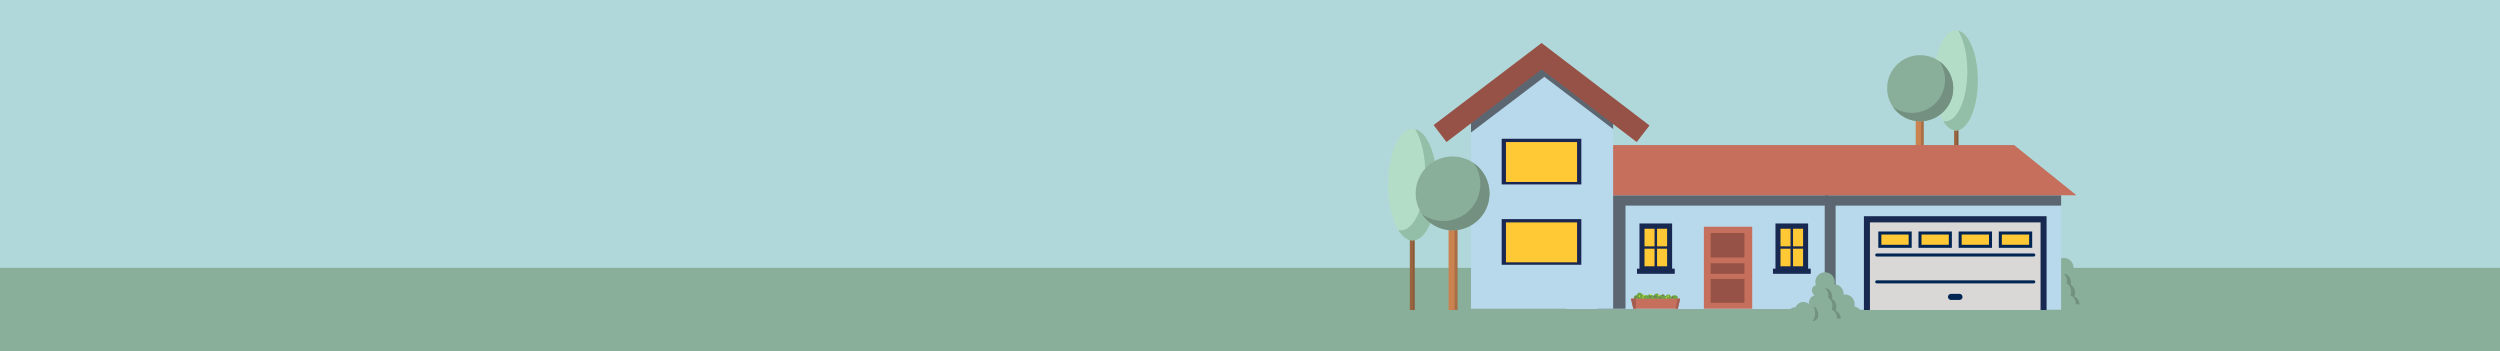 <?xml version="1.0" encoding="utf-8"?>
<!-- Generator: Adobe Illustrator 25.3.1, SVG Export Plug-In . SVG Version: 6.00 Build 0)  -->
<svg version="1.1" id="Layer_1" xmlns="http://www.w3.org/2000/svg" xmlns:xlink="http://www.w3.org/1999/xlink" x="0px" y="0px"
	 viewBox="0 0 3048 428" style="enable-background:new 0 0 3048 428;" xml:space="preserve">
<style type="text/css">
	.st0{fill:#B0D8DA;}
	.st1{fill:#89AE99;}
	.st2{fill:#729180;}
	.st3{fill:#875838;}
	.st4{fill:#99643E;}
	.st5{fill:#A86F46;}
	.st6{fill:#CA8250;}
	.st7{fill:#B4DDC8;}
	.st8{fill:#93BEA8;}
	.st9{fill:#739080;}
	.st10{fill:#B8D8EB;}
	.st11{fill:#5B6670;}
	.st12{fill:#C56F5C;}
	.st13{fill:#A45B50;}
	.st14{fill:#172951;}
	.st15{fill:#FFC935;}
	.st16{fill:#965246;}
	.st17{fill:#6BA643;}
	.st18{fill:#8B3D7D;}
	.st19{fill:#F6EB21;}
	.st20{fill:#A45D51;}
	.st21{fill:#1B2753;}
	.st22{fill:#D9D8D6;}
	.st23{fill:#FFC935;stroke:#002554;stroke-width:3.359;stroke-miterlimit:10;}
	.st24{fill:none;stroke:#002554;stroke-width:3.359;stroke-linecap:round;stroke-miterlimit:10;}
	.st25{fill:none;stroke:#002554;stroke-width:6.717;stroke-linecap:round;stroke-miterlimit:10;}
	.st26{fill:#FFC935;stroke:#002554;stroke-width:2.364;stroke-miterlimit:10;}
	.st27{fill:none;stroke:#002554;stroke-width:2.364;stroke-linecap:round;stroke-miterlimit:10;}
	.st28{fill:none;stroke:#002554;stroke-width:4.728;stroke-linecap:round;stroke-miterlimit:10;}
	.st29{fill:#FFC935;stroke:#002554;stroke-width:2.809;stroke-miterlimit:10;}
	.st30{fill:none;stroke:#002554;stroke-width:2.809;stroke-linecap:round;stroke-miterlimit:10;}
	.st31{fill:none;stroke:#002554;stroke-width:5.617;stroke-linecap:round;stroke-miterlimit:10;}
	.st32{fill:#FFC935;stroke:#002554;stroke-width:3.336;stroke-miterlimit:10;}
	.st33{fill:none;stroke:#002554;stroke-width:3.336;stroke-linecap:round;stroke-miterlimit:10;}
	.st34{fill:none;stroke:#002554;stroke-width:6.672;stroke-linecap:round;stroke-miterlimit:10;}
	.st35{fill:#FFC935;stroke:#002554;stroke-width:3.694;stroke-miterlimit:10;}
	.st36{fill:none;stroke:#002554;stroke-width:3.694;stroke-linecap:round;stroke-miterlimit:10;}
	.st37{fill:none;stroke:#002554;stroke-width:7.388;stroke-linecap:round;stroke-miterlimit:10;}
	.st38{fill:#FFC935;stroke:#002554;stroke-width:2.771;stroke-miterlimit:10;}
	.st39{fill:none;stroke:#002554;stroke-width:2.771;stroke-linecap:round;stroke-miterlimit:10;}
	.st40{fill:none;stroke:#002554;stroke-width:5.541;stroke-linecap:round;stroke-miterlimit:10;}
	.st41{fill:#FFC935;stroke:#002554;stroke-width:6.665;stroke-miterlimit:10;}
	.st42{fill:none;stroke:#002554;stroke-width:6.665;stroke-linecap:round;stroke-miterlimit:10;}
	.st43{fill:none;stroke:#002554;stroke-width:13.33;stroke-linecap:round;stroke-miterlimit:10;}
</style>
<rect x="-172.67" y="-1624.93" class="st0" width="3329.17" height="5738.85"/>
<rect y="326.56" class="st1" width="3048" height="101.44"/>
<g>
	<g>
		<path class="st1" d="M2551.98,356.27c0.21-0.88,0.33-1.8,0.33-2.75c0-6.55-5.31-11.86-11.86-11.86c-0.58,0-1.14,0.06-1.7,0.14
			c0.02-0.3,0.05-0.59,0.05-0.9c0-6.27-4.87-11.39-11.03-11.82c0.2-0.86,0.31-1.75,0.31-2.67c0-6.55-5.31-11.86-11.86-11.86
			s-11.86,5.31-11.86,11.86c0,6.27,4.87,11.39,11.03,11.82c-0.2,0.86-0.31,1.75-0.31,2.67c0,2.59,0.84,4.97,2.24,6.92
			c-8.9,1.49-15.74,6.27-17.18,12.21h-21.22v15.46h32.94c3.36,1.21,7.24,1.9,11.36,1.9s8-0.69,11.36-1.9h5.9
			c2.18,2.6,5.44,4.26,9.1,4.26c6.55,0,11.86-5.31,11.86-11.86C2561.45,362.15,2557.38,357.37,2551.98,356.27z"/>
		<path class="st1" d="M2525.19,343.41c0-5.58-4.52-10.11-10.11-10.11c-5.17,0-9.42,3.88-10.03,8.89c-4.87,0.73-8.6,4.91-8.6,9.98
			c0,0.44,0.04,0.87,0.09,1.3c-1.79-1.63-4.17-2.64-6.79-2.64c-4.25,0-7.88,2.62-9.37,6.34c-0.04,0-0.08-0.01-0.12-0.01
			c-5.58,0-10.11,4.52-10.11,10.11s4.52,10.11,10.11,10.11c2.98,0,5.65-1.29,7.5-3.35h30.13V358h-3.09c0.94-1.34,1.58-2.9,1.79-4.61
			C2521.45,352.66,2525.19,348.48,2525.19,343.41z"/>
		<path class="st2" d="M2500.87,374.03h0.08c3.7,0,6.91-2.9,6.93-6.6c0-0.03,0-0.05,0-0.08c0-5.78-2.55-10.53-5.82-11.07
			c1.25,2.03,2.04,4.91,2.04,8.11C2504.1,368.52,2502.8,372.11,2500.87,374.03z"/>
		<path class="st2" d="M2520.18,342.85c0,1.01-0.13,1.99-0.35,2.92c3.14,1.55,5.36,5.25,5.36,9.57c0,1.75-0.36,3.39-1,4.83
			c3.72,1.15,6.48,5.19,6.48,10.01c0,0.29-0.02,0.58-0.04,0.86h4.77c-0.22-4.55-2.89-8.31-6.46-9.41c0.64-1.44,1-3.09,1-4.83
			c0-4.32-2.21-8.02-5.36-9.57c0.23-0.93,0.35-1.9,0.35-2.92c0-5.72-3.87-10.35-8.64-10.35c-0.11,0-0.22,0.01-0.32,0.02
			C2518.49,335.79,2520.18,339.08,2520.18,342.85z"/>
		<circle class="st1" cx="2506.63" cy="336.65" r="6.41"/>
	</g>
	<g id="Trees_10_">
		<g>
			<rect x="2384.22" y="157.35" class="st3" width="3.54" height="77.52"/>
			<rect x="2382.45" y="157.35" class="st4" width="3.54" height="77.52"/>
		</g>
		<g>
			<rect x="2338.91" y="144.75" class="st5" width="6.56" height="90.13"/>
			<rect x="2335.63" y="144.75" class="st6" width="6.56" height="90.13"/>
		</g>
		<g>
			<ellipse class="st7" cx="2384.7" cy="98.09" rx="26.71" ry="61"/>
			<path class="st8" d="M2387.51,37.43c6.7,11.08,11.06,29.08,11.06,49.42c0,33.69-11.96,61-26.71,61c-0.95,0-1.88-0.12-2.81-0.34
				c4.4,7.28,9.8,11.58,15.65,11.58c14.75,0,26.71-27.31,26.71-61C2411.42,66.57,2400.94,40.64,2387.51,37.43z"/>
		</g>
		<g>
			<circle class="st1" cx="2341.1" cy="107.54" r="40.31"/>
			<path class="st9" d="M2364.44,74.68c4.41,6.47,7,14.28,7,22.7c0,22.26-18.05,40.31-40.31,40.31c-8.7,0-16.76-2.77-23.34-7.46
				c7.26,10.63,19.47,17.61,33.31,17.61c22.26,0,40.31-18.05,40.31-40.31C2381.41,93.97,2374.71,81.99,2364.44,74.68z"/>
		</g>
	</g>
	<g>
		<rect x="2197.34" y="238.59" class="st10" width="315.58" height="139.05"/>
		<polygon class="st11" points="2512.92,238.1 2200.48,238.1 2200.48,248.5 2199.27,248.5 2199.27,376.4 2237.97,376.4 
			2237.97,250.68 2512.92,250.68 		"/>
	</g>
	<rect x="1909.11" y="237.73" class="st10" width="315.58" height="139.05"/>
	<polygon class="st11" points="2229.21,238.1 1948.64,238.1 1948.64,248.5 1947.57,248.5 1947.57,376.4 1981.82,376.4 
		1981.82,250.68 2229.21,250.68 	"/>
	<polygon class="st12" points="1912.98,176.9 2455.65,176.9 2531.58,238.04 1906.7,238.04 	"/>
	<polygon class="st13" points="1922.66,142.51 1947.57,237.79 1909.11,237.79 1911.05,135.99 	"/>
	<g id="Left_Window_5_">
		<polygon class="st14" points="2038.65,327.56 2038.65,272.46 1998.86,272.46 1998.86,327.56 1995.8,327.56 1995.8,333.83 
			2041.87,333.83 2041.87,327.56 		"/>
		<g>
			<rect x="2004.98" y="278.89" class="st15" width="12.24" height="21.43"/>
			<rect x="2020.29" y="278.89" class="st15" width="12.24" height="21.43"/>
			<rect x="2004.98" y="303.22" class="st15" width="12.24" height="21.43"/>
			<rect x="2020.29" y="303.22" class="st15" width="12.24" height="21.43"/>
		</g>
	</g>
	<g id="Right_Window_5_">
		<polygon class="st14" points="2204.45,327.56 2204.45,272.46 2164.66,272.46 2164.66,327.56 2161.6,327.56 2161.6,333.83 
			2207.66,333.83 2207.66,327.56 		"/>
		<g>
			<rect x="2170.78" y="278.89" class="st15" width="12.24" height="21.43"/>
			<rect x="2186.08" y="278.89" class="st15" width="12.24" height="21.43"/>
			<rect x="2170.78" y="303.22" class="st15" width="12.24" height="21.43"/>
			<rect x="2186.08" y="303.22" class="st15" width="12.24" height="21.43"/>
		</g>
	</g>
	<g id="Front_Door_5_">
		<rect x="2077.36" y="276.44" class="st12" width="58.92" height="99.96"/>
		<rect x="2085.63" y="284.09" class="st16" width="41.17" height="29.84"/>
		<rect x="2085.63" y="320.98" class="st16" width="41.17" height="12.86"/>
		<rect x="2085.63" y="340.11" class="st16" width="41.17" height="29.08"/>
	</g>
	<g id="Planter_Box_5_">
		<path class="st17" d="M2041.6,359.91c-1.67,0-3.1,0.77-3.73,1.86c-0.24-0.06-0.49-0.1-0.75-0.1c-0.02,0-0.03,0-0.05,0
			c-0.22-1.51-1.51-2.68-3.09-2.68c-1.35,0-2.49,0.86-2.93,2.05c-0.15-0.02-0.3-0.05-0.46-0.05c-0.17,0-0.32,0.02-0.48,0.05
			c-0.44-1.2-1.58-2.06-2.93-2.06c-0.92,0-1.74,0.4-2.31,1.04c-0.26-0.07-0.53-0.12-0.82-0.12c-0.42,0-0.81,0.09-1.18,0.23
			c-0.38-1.31-1.57-2.27-3-2.27c-1.73,0-3.13,1.4-3.13,3.13c0,0.09,0.02,0.17,0.03,0.25c-0.57-0.81-1.5-1.35-2.57-1.35
			c-0.17,0-0.33,0.02-0.49,0.05c-0.57-0.59-1.37-0.96-2.25-0.96c-1.11,0-2.07,0.58-2.63,1.44c-0.5-0.33-1.1-0.53-1.74-0.53
			c-0.67,0-1.28,0.21-1.79,0.56c-0.55-0.88-1.53-1.48-2.65-1.48c-0.25,0-0.48,0.04-0.71,0.09c-0.36-1.33-1.57-2.31-3.01-2.31
			c-1.73,0-3.13,1.4-3.13,3.13c0,0.04,0.01,0.09,0.01,0.13c-0.27-0.08-0.55-0.13-0.84-0.13c-1.73,0-3.13,1.4-3.13,3.13
			s1.4,3.13,3.13,3.13c0.67,0,1.29-0.21,1.8-0.57c0.53,0.99,1.55,1.67,2.75,1.67c1.34,0,2.47-0.85,2.92-2.03
			c0.07,0.01,0.14,0.02,0.21,0.02c0.67,0,1.28-0.21,1.79-0.56c0.55,0.88,1.53,1.48,2.65,1.48c1.11,0,2.07-0.58,2.63-1.44
			c0.5,0.33,1.1,0.53,1.74,0.53c0.17,0,0.33-0.02,0.49-0.05c0.57,0.59,1.37,0.96,2.25,0.96c0.93,0,1.75-0.41,2.32-1.05
			c0.5,1.07,1.58,1.82,2.83,1.82c1.14,0,2.13-0.62,2.68-1.53c0.55,0.47,1.25,0.76,2.02,0.76c0.92,0,1.74-0.4,2.31-1.04
			c0.26,0.07,0.53,0.12,0.82,0.12c0.17,0,0.32-0.02,0.48-0.05c0.44,1.2,1.58,2.06,2.93,2.06c1.35,0,2.49-0.86,2.93-2.05
			c0.15,0.02,0.3,0.05,0.46,0.05c0.02,0,0.03,0,0.05,0c0.22,1.51,1.51,2.68,3.09,2.68c1.33,0,2.46-0.83,2.91-2
			c0.48,0.15,1.01,0.24,1.57,0.24c2.26,0,4.09-1.4,4.09-3.13S2043.86,359.91,2041.6,359.91z"/>
		<circle class="st18" cx="1994.66" cy="362.28" r="0.8"/>
		<circle class="st18" cx="2024.28" cy="363.07" r="0.8"/>
		<circle class="st18" cx="2018.83" cy="362.28" r="0.8"/>
		<circle class="st18" cx="2017.05" cy="361.02" r="0.8"/>
		<circle class="st18" cx="2039.04" cy="362.28" r="0.8"/>
		<circle class="st18" cx="2027.55" cy="359.84" r="0.8"/>
		<circle class="st18" cx="2011.8" cy="361.99" r="0.8"/>
		<circle class="st19" cx="2003.13" cy="362.36" r="0.8"/>
		<circle class="st19" cx="1998.95" cy="361.02" r="0.8"/>
		<circle class="st19" cx="2004.18" cy="360.22" r="0.8"/>
		<circle class="st19" cx="2022.31" cy="360.22" r="0.8"/>
		<circle class="st19" cx="2033.86" cy="361.02" r="0.8"/>
		<circle class="st19" cx="2012.6" cy="359.05" r="0.8"/>
		<circle class="st19" cx="2031.73" cy="363.07" r="0.8"/>
		<polygon class="st12" points="1988.45,364.14 1991.36,376.4 2045.54,376.4 2048.45,364.14 		"/>
		<polygon class="st13" points="1994.46,364.14 1994.46,376.4 1991.36,376.4 1988.45,364.14 		"/>
		<polygon class="st20" points="2045.39,364.14 2042.94,376.4 2045.54,376.4 2048.45,364.14 		"/>
	</g>
	<g>
		<polygon class="st10" points="1793.45,143.78 1793.45,376.4 1966.74,376.4 1966.74,145 1879.49,75.76 		"/>
		<g>
			<rect x="1830.86" y="169.19" class="st21" width="97.08" height="55.67"/>
			<rect x="1836.05" y="173.19" class="st15" width="86.7" height="48.67"/>
		</g>
		<g>
			<rect x="1830.86" y="267.14" class="st21" width="97.08" height="55.67"/>
			<rect x="1836.05" y="271.14" class="st15" width="86.7" height="48.67"/>
		</g>
		<polygon class="st11" points="1793.45,161.53 1882.88,93.68 1966.74,157.35 1966.74,145 1879.49,75.76 1793.45,143.78 		"/>
		<polygon class="st16" points="1747.87,152.48 1763.53,173.19 1879.57,84.63 1995.45,173.19 2011.1,153.01 1879.49,52.44 		"/>
	</g>
	<g>
		<rect x="2272.49" y="263.6" class="st14" width="222.7" height="114.36"/>
		<g>
			<rect x="2279.83" y="271.14" class="st22" width="208.02" height="106.82"/>
			<g>
				<g>
					<rect x="2291.89" y="284.09" class="st35" width="37.01" height="16.22"/>
					<rect x="2340.86" y="284.09" class="st35" width="37.01" height="16.22"/>
					<rect x="2389.82" y="284.09" class="st35" width="37.01" height="16.22"/>
					<rect x="2438.78" y="284.09" class="st35" width="37.01" height="16.22"/>
				</g>
				<line class="st36" x1="2288.12" y1="310.88" x2="2479.57" y2="310.88"/>
				<line class="st36" x1="2288.12" y1="343.64" x2="2479.57" y2="343.64"/>
				<line class="st37" x1="2389" y1="361.99" x2="2378.68" y2="361.99"/>
			</g>
		</g>
	</g>
	<g id="Trees_9_">
		<ellipse class="st7" cx="1722.3" cy="225.23" rx="29.83" ry="68.11"/>
		<rect x="1720.86" y="291.4" class="st3" width="3.95" height="86.56"/>
		<rect x="1718.88" y="291.4" class="st4" width="3.95" height="86.56"/>
		<rect x="1769.77" y="277.32" class="st5" width="7.33" height="100.64"/>
		<rect x="1766.1" y="277.32" class="st6" width="7.33" height="100.64"/>
		<path class="st8" d="M1725.44,157.5c7.48,12.38,12.35,32.47,12.35,55.18c0,37.62-13.35,68.11-29.83,68.11
			c-1.06,0-2.1-0.13-3.13-0.38c4.91,8.13,10.95,12.93,17.47,12.93c16.47,0,29.83-30.49,29.83-68.11
			C1752.13,190.03,1740.44,161.07,1725.44,157.5z"/>
		<circle class="st1" cx="1770.99" cy="235.77" r="45.01"/>
		<path class="st9" d="M1797.06,199.09c4.93,7.22,7.81,15.94,7.81,25.35c0,24.86-20.15,45.01-45.01,45.01
			c-9.72,0-18.71-3.09-26.07-8.33c8.1,11.87,21.74,19.67,37.2,19.67c24.86,0,45.01-20.15,45.01-45.01
			C1816.01,220.63,1808.52,207.25,1797.06,199.09z"/>
	</g>
	<g>
		<path class="st1" d="M2260.88,373.62c0.21-0.88,0.33-1.8,0.33-2.75c0-6.55-5.31-11.86-11.86-11.86c-0.58,0-1.14,0.06-1.7,0.14
			c0.02-0.3,0.05-0.59,0.05-0.9c0-6.27-4.87-11.39-11.03-11.82c0.2-0.86,0.31-1.75,0.31-2.67c0-6.55-5.31-11.86-11.86-11.86
			s-11.86,5.31-11.86,11.86c0,6.27,4.87,11.39,11.03,11.82c-0.2,0.86-0.31,1.75-0.31,2.67c0,2.59,0.84,4.97,2.24,6.92
			c-8.9,1.49-15.74,6.27-17.18,12.21h-21.22v15.46h32.94c3.36,1.21,7.24,1.9,11.36,1.9s8-0.69,11.36-1.9h5.9
			c2.18,2.6,5.44,4.26,9.1,4.26c6.55,0,11.86-5.31,11.86-11.86C2270.35,379.5,2266.28,374.72,2260.88,373.62z"/>
		<path class="st1" d="M2234.09,360.76c0-5.58-4.52-10.11-10.11-10.11c-5.17,0-9.42,3.88-10.03,8.89c-4.87,0.73-8.6,4.91-8.6,9.98
			c0,0.44,0.04,0.87,0.09,1.3c-1.79-1.63-4.17-2.64-6.79-2.64c-4.25,0-7.88,2.62-9.37,6.34c-0.04,0-0.08-0.01-0.12-0.01
			c-5.58,0-10.11,4.52-10.11,10.11s4.52,10.11,10.11,10.11c2.98,0,5.65-1.29,7.5-3.35h30.13v-16.03h-3.09
			c0.94-1.34,1.58-2.9,1.79-4.61C2230.35,370.02,2234.09,365.83,2234.09,360.76z"/>
		<path class="st2" d="M2209.77,391.38h0.08c3.7,0,6.91-2.9,6.93-6.6c0-0.03,0-0.05,0-0.08c0-5.78-2.55-10.53-5.82-11.07
			c1.25,2.03,2.04,4.91,2.04,8.11C2213,385.87,2211.7,389.46,2209.77,391.38z"/>
		<path class="st2" d="M2229.08,360.2c0,1.01-0.13,1.99-0.35,2.92c3.14,1.55,5.36,5.25,5.36,9.57c0,1.75-0.36,3.39-1,4.83
			c3.72,1.15,6.48,5.19,6.48,10.01c0,0.29-0.02,0.58-0.04,0.86h4.77c-0.22-4.55-2.89-8.31-6.46-9.41c0.64-1.44,1-3.09,1-4.83
			c0-4.32-2.21-8.02-5.36-9.57c0.23-0.93,0.35-1.9,0.35-2.92c0-5.72-3.87-10.35-8.64-10.35c-0.11,0-0.22,0.01-0.32,0.02
			C2227.39,353.14,2229.08,356.43,2229.08,360.2z"/>
		<circle class="st1" cx="2215.53" cy="354" r="6.41"/>
	</g>
</g>
</svg>
